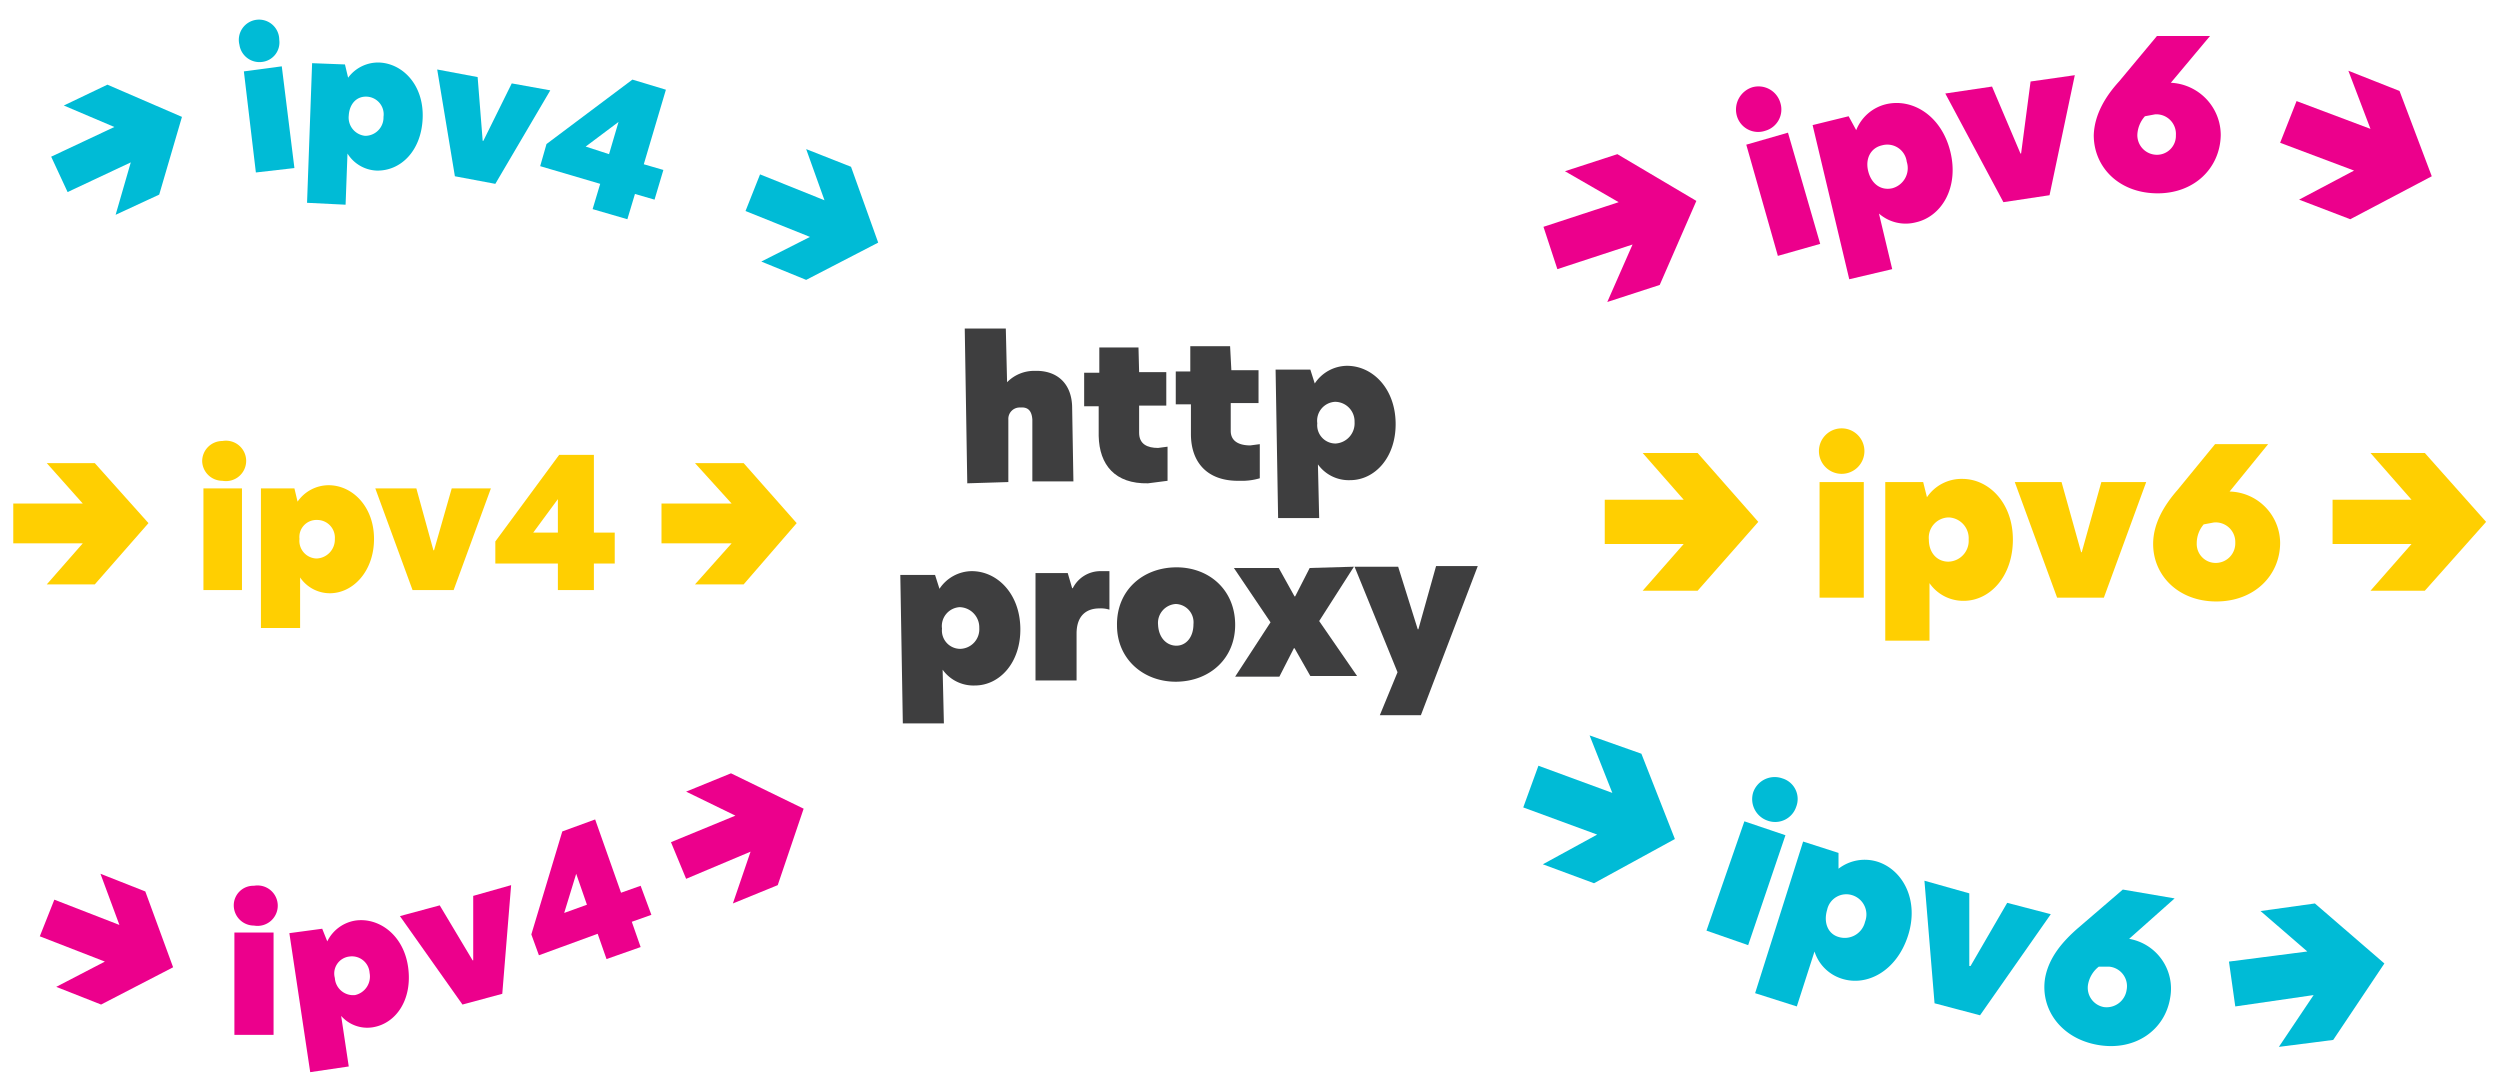 <svg viewBox="0 0 395.7 170.5" xmlns="http://www.w3.org/2000/svg"><path d="m159.4 60.5a6 6 0 0 1 4.4-1.8c3.6-.1 5.9 2.1 5.9 5.9l.2 11.6h-6.5v-9.8c-.1-1.4-.7-2-1.9-1.9a1.8 1.8 0 0 0 -1.9 1.9v9.9l-6.5.2-.4-24.5h6.5z" fill="#3e3e3f"/><path d="m180.3 58.9h4.3v5.3h-4.3v4.3c0 1.8 1.3 2.4 3 2.4l1.5-.2v5.4l-3.1.4c-5.2.1-7.7-2.9-7.8-7.5v-4.7h-2.3v-5.3h2.4v-4h6.2z" fill="#3e3e3f"/><path d="m194.9 58.6h4.3v5.2h-4.4v4.4c0 1.7 1.4 2.3 3.1 2.3l1.5-.2v5.4a10 10 0 0 1 -3.2.4c-5.1.1-7.7-2.9-7.7-7.4v-4.7h-2.4v-5.2h2.3v-4h6.3z" fill="#3e3e3f"/><path d="m201.9 58.5h5.5l.7 2.2a6.2 6.2 0 0 1 5.1-2.8c4 0 7.6 3.5 7.7 9s-3.3 9.1-7.2 9.1a6 6 0 0 1 -5.1-2.5l.2 8.5h-6.5zm12.5 8.3a3.1 3.1 0 0 0 -3.1-3.2 3 3 0 0 0 -2.8 3.4 2.9 2.9 0 0 0 2.9 3.2 3.2 3.2 0 0 0 3-3.4z" fill="#3e3e3f"/><path d="m142.5 91h5.5l.7 2.2a6.2 6.2 0 0 1 5.1-2.8c4 0 7.6 3.5 7.7 9s-3.3 9.1-7.2 9.1a6 6 0 0 1 -5.1-2.5l.2 8.5h-6.5zm12.5 8.4a3.2 3.2 0 0 0 -3.1-3.3 3 3 0 0 0 -2.8 3.4 2.9 2.9 0 0 0 2.9 3.2 3.1 3.1 0 0 0 3-3.3z" fill="#3e3e3f"/><path d="m163.9 90.7h5.1l.7 2.4h.1a4.9 4.9 0 0 1 4.4-2.7h1.4v6.1a4.4 4.4 0 0 0 -1.6-.2c-1.9 0-3.6 1-3.6 4v7.4h-6.5z" fill="#3e3e3f"/><path d="m176.8 99c-.1-5.5 4-9.1 9.2-9.2s9.4 3.4 9.5 8.9-4 9.1-9.2 9.2-9.5-3.5-9.5-8.9zm12.1-.2a2.9 2.9 0 0 0 -2.8-3.2 3 3 0 0 0 -2.8 3.3c.1 2.1 1.4 3.3 2.9 3.3s2.7-1.3 2.7-3.4z" fill="#3e3e3f"/><path d="m208.8 98.3 6 8.7h-7.4l-2.5-4.4h-.1l-2.3 4.5h-7l5.6-8.6-5.8-8.6h7.1l2.5 4.5h.1l2.3-4.5 7-.2z" fill="#3e3e3f"/><path d="m224.9 113.2h-6.5l2.8-6.8-6.8-16.7h6.9l3.1 9.9h.1l2.8-10h6.6z" fill="#3e3e3f"/><path d="m18.3 34 2.4-8.3-10 4.7-2.6-5.6 10-4.7-8-3.4 6.9-3.3 11.8 5.1-3.6 12.3z" fill="#00bbd6"/><path d="m37.9 7.1a3.2 3.2 0 1 1 6.3-.8 3.1 3.1 0 0 1 -2.7 3.5 3.2 3.2 0 0 1 -3.6-2.7zm.7 4.2 6-.8 2 16.1-6.1.7z" fill="#00bbd6"/><path d="m49.4 10 5.2.2.5 2.1a5.9 5.9 0 0 1 5-2.4c3.7.2 7 3.6 6.8 8.8s-3.5 8.4-7.3 8.3a5.7 5.7 0 0 1 -4.6-2.7l-.3 8.1-6.1-.3zm11.3 8.5a2.8 2.8 0 0 0 -2.6-3.2c-1.7-.1-2.8 1.2-2.9 3a2.9 2.9 0 0 0 2.6 3.2 2.9 2.9 0 0 0 2.9-3z" fill="#00bbd6"/><path d="m69.2 11 6.4 1.2.8 10.1h.1l4.5-9.1 6.1 1.1-8.7 14.8-6.4-1.2z" fill="#00bbd6"/><path d="m103.6 31.6-3.1-.9-1.2 4-5.5-1.6 1.2-4-9.5-2.8 1-3.5 13.6-10.2 5.3 1.6-3.5 11.8 3.1.9zm-7.2-7.2 1.5-5.1-5.2 3.9z" fill="#00bbd6"/><path d="m120.5 41.4 7.7-3.9-10.2-4.1 2.3-5.8 10.2 4.1-2.9-8.1 7.1 2.8 4.3 12-11.4 5.9z" fill="#00bbd6"/><path d="m7.4 92.5 5.7-6.5h-11v-6.3h11l-5.7-6.4h7.6l8.5 9.5-8.5 9.7z" fill="#ffcf01"/><path d="m32 73a3.2 3.2 0 0 1 3.2-3.2 3.2 3.2 0 1 1 0 6.3 3.2 3.2 0 0 1 -3.2-3.1zm.2 4.3h6.1v16.1h-6.1z" fill="#ffcf01"/><path d="m41.3 77.3h5.3l.5 2.1a6 6 0 0 1 4.9-2.6c3.8 0 7.2 3.4 7.2 8.5s-3.3 8.6-7 8.6a5.7 5.7 0 0 1 -4.7-2.5v8h-6.2zm11.7 8a2.8 2.8 0 0 0 -2.8-3 2.7 2.7 0 0 0 -2.8 3 2.8 2.8 0 0 0 2.7 3.1 3 3 0 0 0 2.9-3.1z" fill="#ffcf01"/><path d="m59.4 77.3h6.5l2.7 9.8h.1l2.8-9.8h6.2l-5.9 16.1h-6.5z" fill="#ffcf01"/><path d="m97.3 89.2h-3.3v4.2h-5.7v-4.2h-9.9v-3.5l10.1-13.7h5.5v12.3h3.3zm-9-4.9v-5.3l-3.9 5.3z" fill="#ffcf01"/><path d="m110 92.5 5.8-6.5h-11.1v-6.3h11.1l-5.8-6.4h7.7l8.4 9.5-8.4 9.7z" fill="#ffcf01"/><g fill="#ec008c"><path d="m8.9 156.2 7.7-4-10.3-4 2.3-5.8 10.3 4-3-8.1 7.1 2.8 4.4 12-11.4 5.9z"/><path d="m37 143.3a3.1 3.1 0 0 1 3.2-3.1 3.2 3.2 0 1 1 0 6.3 3.2 3.2 0 0 1 -3.2-3.2zm.1 4.3h6.2v16.2h-6.2z"/><path d="m45.8 147.7 5.2-.7.8 2a6 6 0 0 1 4.5-3.3c3.7-.5 7.6 2.3 8.3 7.4s-1.9 8.9-5.6 9.5a5.5 5.5 0 0 1 -5-1.8l1.2 8-6.1.9zm12.7 6.3a2.8 2.8 0 0 0 -3.2-2.6 2.7 2.7 0 0 0 -2.3 3.4 2.9 2.9 0 0 0 3.2 2.7 3 3 0 0 0 2.3-3.5z"/><path d="m63.3 145 6.3-1.7 5.2 8.7h.1v-10.2l6-1.7-1.4 17.2-6.3 1.7z"/><path d="m103.1 144.8-3.1 1.1 1.4 4-5.4 1.9-1.4-4-9.3 3.4-1.2-3.3 4.9-16.3 5.2-1.9 4.1 11.6 3.1-1.1zm-10.2-1.6-1.7-4.9-1.9 6.2z"/><path d="m116 143 2.8-8.2-10.2 4.3-2.4-5.8 10.2-4.2-7.8-3.8 7.1-2.9 11.5 5.6-4.1 12.1z"/><path d="m254.4 47.8 4-9.1-11.9 3.9-2.2-6.7 11.9-3.9-8.5-4.9 8.3-2.7 12.5 7.4-5.8 13.3z"/><path d="m274.9 18.3a3.7 3.7 0 0 1 2.5-4.5 3.6 3.6 0 0 1 4.4 2.5 3.5 3.5 0 0 1 -2.4 4.4 3.5 3.5 0 0 1 -4.5-2.4zm1.5 4.6 6.6-1.9 5.1 17.6-6.7 1.9z"/><path d="m286.9 19.8 5.7-1.4 1.2 2.2a6.8 6.8 0 0 1 4.7-4.1c4.2-1 8.8 1.8 10.2 7.5s-1.4 10.3-5.5 11.2a6.4 6.4 0 0 1 -5.8-1.4l2.1 8.8-6.8 1.6zm14.9 5.8a3.1 3.1 0 0 0 -3.9-2.6c-1.8.4-2.7 2.1-2.2 4.1s2 3.1 3.8 2.7a3.3 3.3 0 0 0 2.3-4.2z"/><path d="m307.9 14.8 7.4-1.1 4.5 10.6h.1l1.5-11.4 7-1-4 19-7.3 1.1z"/><path d="m351.5 21.4c-.1 5.2-4.2 9.3-10.2 9.2s-9.9-4.2-9.9-9.2c.1-3.3 1.9-6.2 4-8.5l6-7.2h8.4l-6.2 7.4a8.3 8.3 0 0 1 7.9 8.3zm-7.1 0a3.1 3.1 0 0 0 -3.3-3.3l-1.6.3a4.7 4.7 0 0 0 -1.2 2.9 3.1 3.1 0 0 0 3.1 3.2 3 3 0 0 0 3-3.1z"/><path d="m363.9 31.6 8.7-4.6-11.7-4.4 2.6-6.6 11.7 4.4-3.5-9.2 8.1 3.2 5.1 13.5-12.9 6.8z"/></g><path d="m260 93.5 6.5-7.4h-12.5v-7h12.5l-6.5-7.4h8.7l9.6 10.9-9.6 10.9z" fill="#ffcf01"/><path d="m287.9 71.4a3.6 3.6 0 1 1 3.6 3.6 3.6 3.6 0 0 1 -3.6-3.6zm.1 4.9h7v18.3h-7z" fill="#ffcf01"/><path d="m298.4 76.3h6l.6 2.4a6.6 6.6 0 0 1 5.6-2.9c4.2 0 8 3.8 8 9.6s-3.6 9.7-7.8 9.7a6.5 6.5 0 0 1 -5.4-2.8v9.1h-7zm13.2 9.1a3.3 3.3 0 0 0 -3.1-3.5 3.2 3.2 0 0 0 -3.2 3.5c0 2.1 1.3 3.5 3.1 3.5a3.3 3.3 0 0 0 3.2-3.5z" fill="#ffcf01"/><path d="m318.9 76.3h7.4l3.1 11.1h.1l3.1-11.1h7.1l-6.7 18.3h-7.4z" fill="#ffcf01"/><path d="m360.9 85.9c0 5.2-4.1 9.3-10.1 9.3s-10-4.1-10-9.1c0-3.3 1.8-6.2 3.9-8.6l5.9-7.2h8.4l-6.1 7.5a8.2 8.2 0 0 1 8 8.1zm-7.1 0a3.1 3.1 0 0 0 -3.4-3.2l-1.6.3a4.6 4.6 0 0 0 -1.1 3 3 3 0 0 0 3.1 3.1 3.1 3.1 0 0 0 3-3.2z" fill="#ffcf01"/><path d="m375.2 93.5 6.5-7.4h-12.5v-7h12.5l-6.5-7.4h8.6l9.7 10.9-9.7 10.9z" fill="#ffcf01"/><path d="m244.2 136.8 8.6-4.7-11.7-4.3 2.4-6.6 11.7 4.3-3.6-9.1 8.2 2.9 5.3 13.5-12.8 7z" fill="#00bbd6"/><path d="m276.1 130 6.5 2.2-5.9 17.4-6.6-2.3zm1.4-4.6a3.6 3.6 0 0 1 4.6-2.2 3.4 3.4 0 0 1 2.2 4.5 3.5 3.5 0 0 1 -4.5 2.2 3.6 3.6 0 0 1 -2.3-4.5z" fill="#00bbd6"/><path d="m285.4 133.2 5.6 1.8v2.5a6.8 6.8 0 0 1 6.2-1.1c4 1.3 6.6 6.1 4.8 11.7s-6.5 8.1-10.5 6.8a6.6 6.6 0 0 1 -4.3-4.3l-2.8 8.7-6.6-2.1zm9.8 12.7a3.2 3.2 0 0 0 -2-4.2 3.1 3.1 0 0 0 -4 2.3c-.6 2 .1 3.8 1.8 4.3a3.3 3.3 0 0 0 4.2-2.4z" fill="#00bbd6"/><path d="m304.6 139.4 7.1 2v11.5h.2l5.8-10 6.9 1.8-11.2 16-7.2-1.9z" fill="#00bbd6"/><path d="m343.5 157.9c-.8 5.1-5.5 8.5-11.4 7.5s-9.2-5.7-8.4-10.6c.6-3.3 2.8-5.8 5.2-7.9l7.1-6.1 8.2 1.4-7.2 6.4a8 8 0 0 1 6.5 9.3zm-6.9-1.2a3.1 3.1 0 0 0 -2.8-3.7h-1.6a4.6 4.6 0 0 0 -1.7 2.8 3.1 3.1 0 0 0 2.5 3.6 3.2 3.2 0 0 0 3.6-2.7z" fill="#00bbd6"/><path d="m360.7 165.7 5.5-8.2-12.4 1.8-1-7.1 12.4-1.6-7.4-6.4 8.6-1.2 11 9.5-8.1 12.1z" fill="#00bbd6"/></svg>